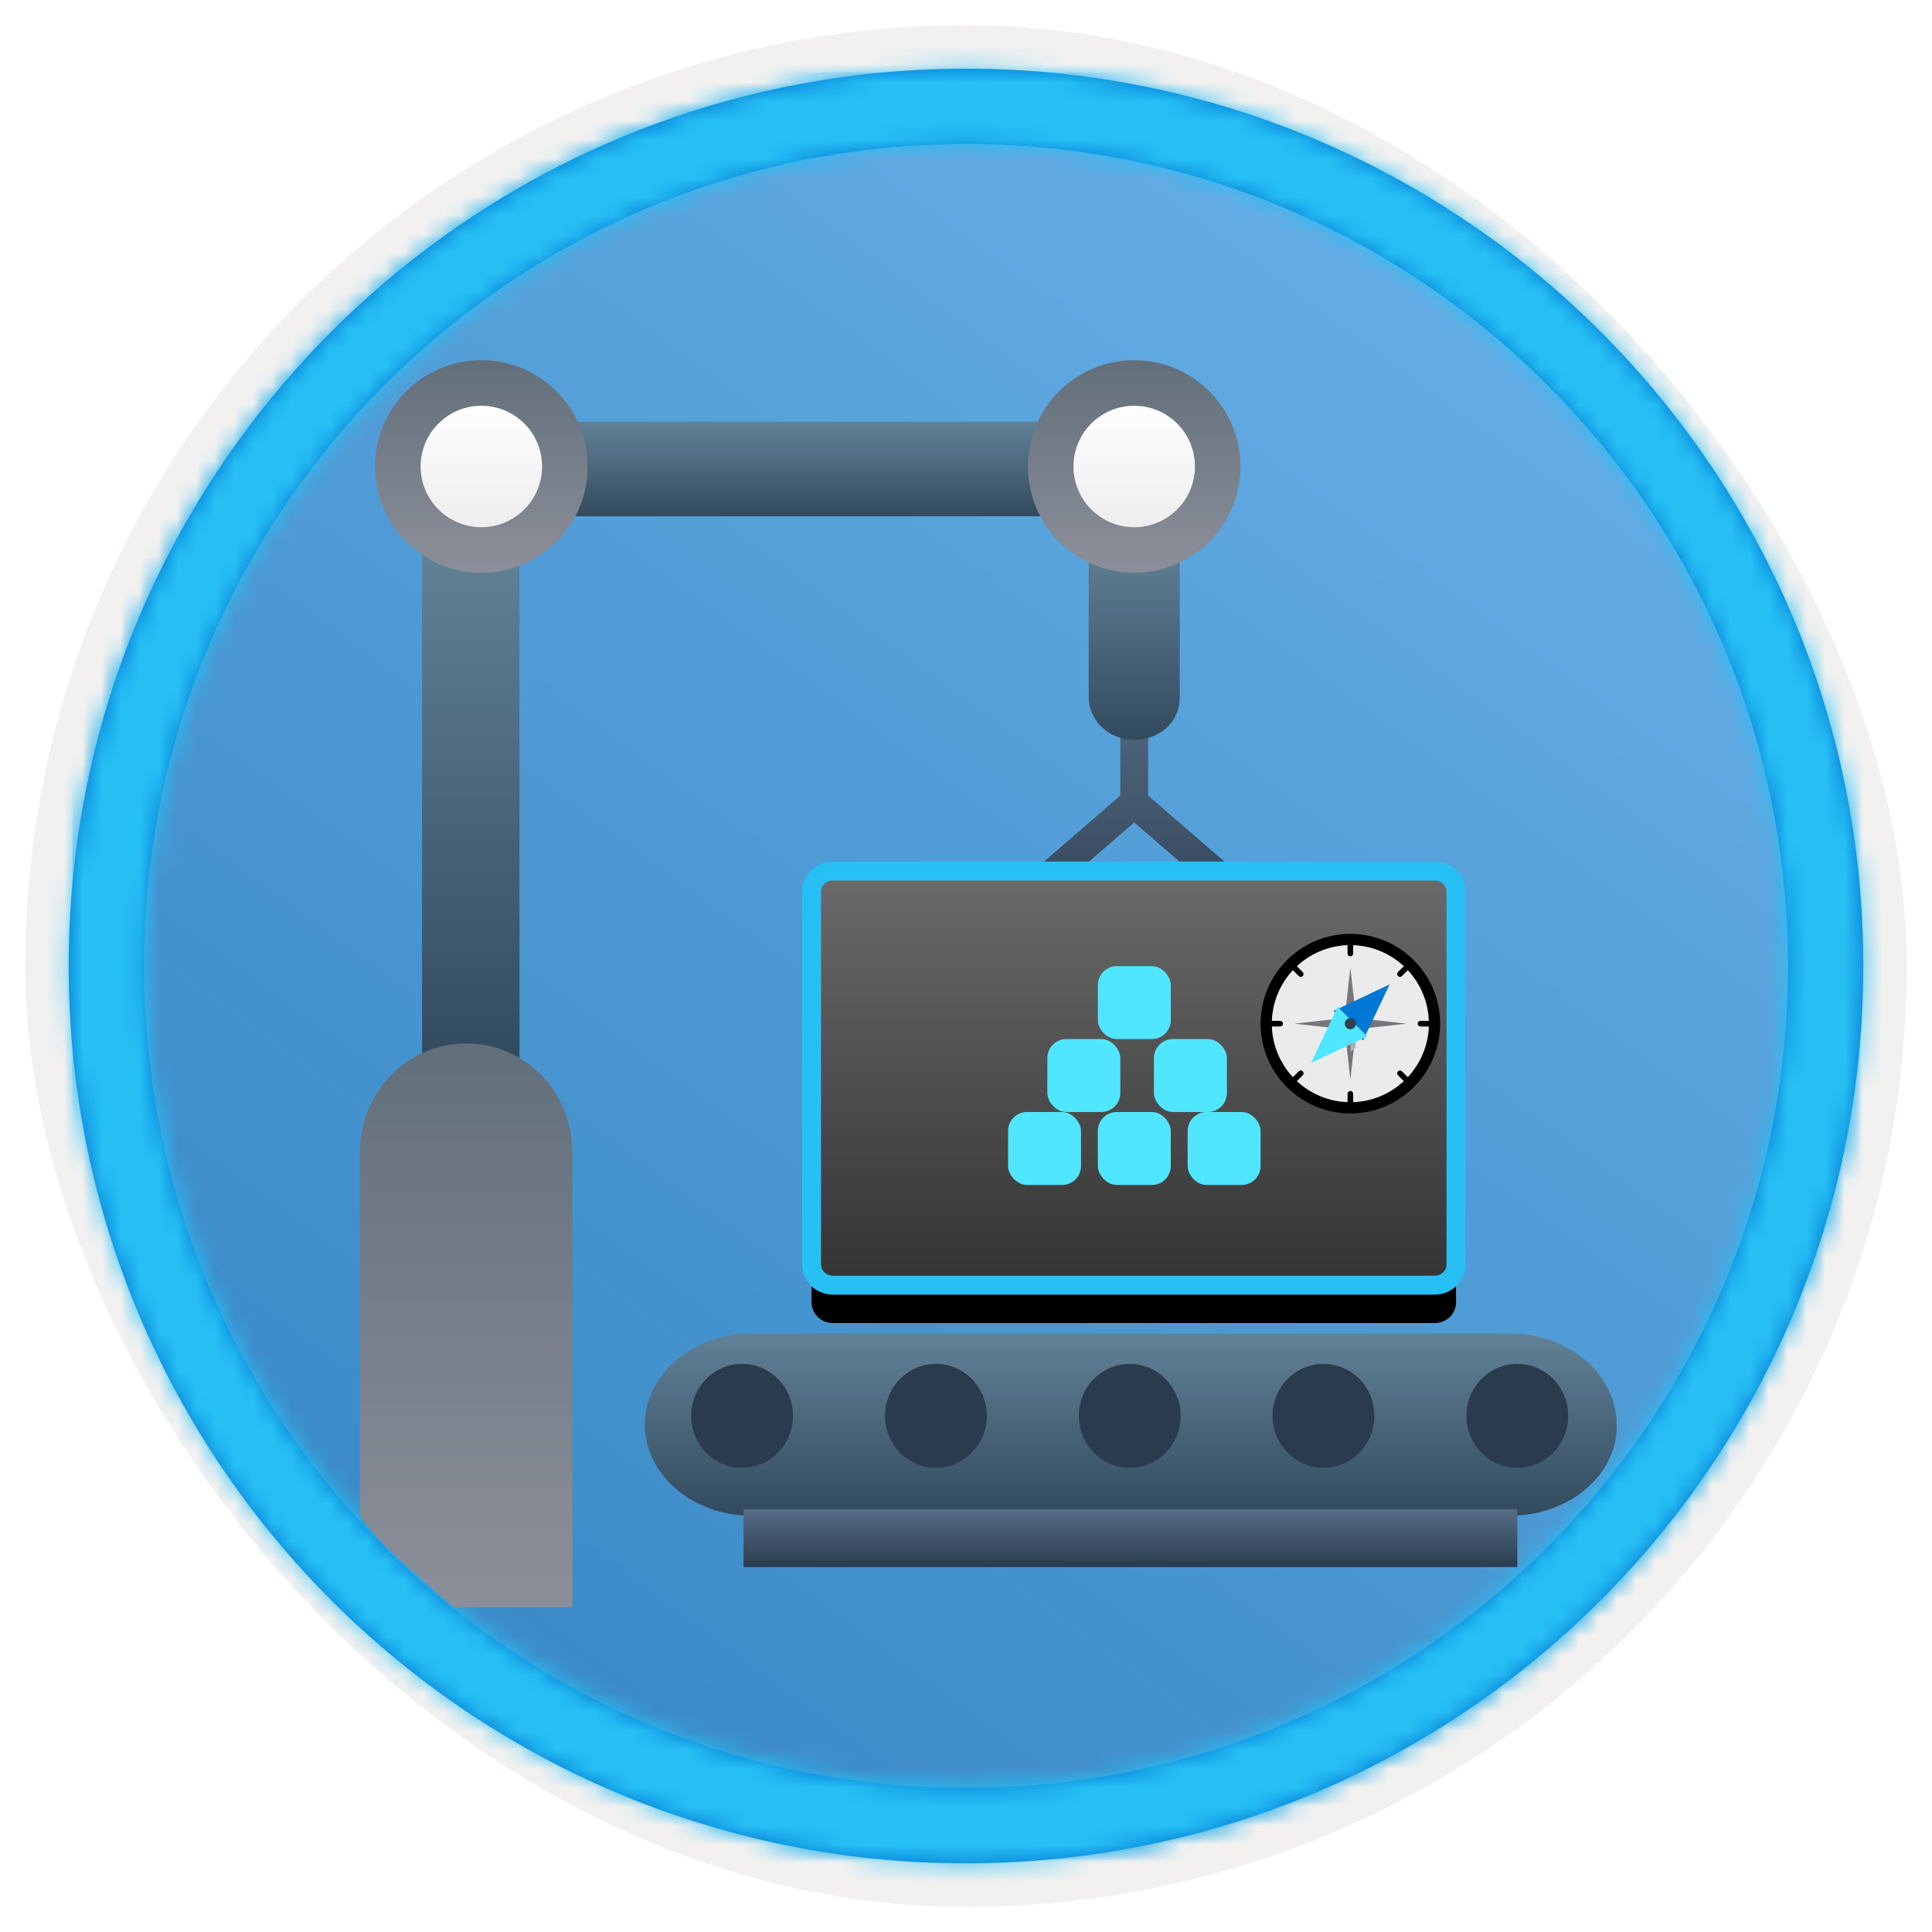 <?xml version="1.0" encoding="UTF-8"?>
<svg width="102px" height="102px" viewBox="0 0 102 102" version="1.1" xmlns="http://www.w3.org/2000/svg" xmlns:xlink="http://www.w3.org/1999/xlink">
    <title>Azure Data Fundamentals: Explore non-relational data in Azure/explore-provisioning-and-deploying-non-relational-data-services-in-azure</title>
    <defs>
        <rect id="path-1" x="0" y="0" width="94.34" height="94.34" rx="47.17"></rect>
        <filter x="-2.9%" y="-2.9%" width="106.4%" height="106.4%" filterUnits="objectBoundingBox" id="filter-3">
            <feMorphology radius="2.5" operator="dilate" in="SourceAlpha" result="shadowSpreadOuter1"></feMorphology>
            <feOffset dx="0.5" dy="0.5" in="shadowSpreadOuter1" result="shadowOffsetOuter1"></feOffset>
            <feMorphology radius="1" operator="erode" in="SourceAlpha" result="shadowInner"></feMorphology>
            <feOffset dx="0.5" dy="0.5" in="shadowInner" result="shadowInner"></feOffset>
            <feComposite in="shadowOffsetOuter1" in2="shadowInner" operator="out" result="shadowOffsetOuter1"></feComposite>
            <feColorMatrix values="0 0 0 0 0.822   0 0 0 0 0.832   0 0 0 0 0.836  0 0 0 1 0" type="matrix" in="shadowOffsetOuter1"></feColorMatrix>
        </filter>
        <linearGradient x1="77.83%" y1="11.2%" x2="-99.689%" y2="253.808%" id="linearGradient-4">
            <stop stop-color="#FFFFFF" offset="0%"></stop>
            <stop stop-color="#000000" stop-opacity="0.5" offset="100%"></stop>
        </linearGradient>
        <rect id="path-5" x="0" y="0" width="94.34" height="94.34"></rect>
        <rect id="path-6" x="0" y="0" width="94.34" height="94.34"></rect>
        <path d="M48.113,0.739 C74.277,0.739 95.487,21.949 95.487,48.113 C95.487,74.277 74.277,95.487 48.113,95.487 C21.949,95.487 0.739,74.277 0.739,48.113 C0.739,21.949 21.949,0.739 48.113,0.739 Z M48.113,4.717 C24.146,4.717 4.717,24.146 4.717,48.113 C4.717,72.08 24.146,91.509 48.113,91.509 C72.08,91.509 91.509,72.08 91.509,48.113 C91.509,24.146 72.08,4.717 48.113,4.717 Z" id="path-7"></path>
        <linearGradient x1="50%" y1="0%" x2="50%" y2="100%" id="linearGradient-9">
            <stop stop-color="#566D86" offset="0%"></stop>
            <stop stop-color="#2B3B4E" offset="100%"></stop>
        </linearGradient>
        <linearGradient x1="50%" y1="0%" x2="50%" y2="100%" id="linearGradient-10">
            <stop stop-color="#618197" offset="0%"></stop>
            <stop stop-color="#324A5E" offset="100%"></stop>
        </linearGradient>
        <linearGradient x1="50%" y1="0%" x2="50%" y2="100%" id="linearGradient-11">
            <stop stop-color="#618197" offset="0%"></stop>
            <stop stop-color="#324A5E" offset="100%"></stop>
        </linearGradient>
        <linearGradient x1="50%" y1="0%" x2="50%" y2="100%" id="linearGradient-12">
            <stop stop-color="#618197" offset="0%"></stop>
            <stop stop-color="#324A5E" offset="100%"></stop>
        </linearGradient>
        <linearGradient x1="50%" y1="0%" x2="50%" y2="100%" id="linearGradient-13">
            <stop stop-color="#626F7B" offset="0%"></stop>
            <stop stop-color="#8C8F99" offset="100%"></stop>
        </linearGradient>
        <linearGradient x1="50%" y1="0%" x2="50%" y2="100%" id="linearGradient-14">
            <stop stop-color="#626F7B" offset="0%"></stop>
            <stop stop-color="#8C8F99" offset="100%"></stop>
        </linearGradient>
        <linearGradient x1="50%" y1="-9.939%" x2="50%" y2="92.725%" id="linearGradient-15">
            <stop stop-color="#FFFFFF" offset="0%"></stop>
            <stop stop-color="#EFEFEF" offset="100%"></stop>
        </linearGradient>
        <linearGradient x1="50%" y1="0%" x2="50%" y2="100%" id="linearGradient-16">
            <stop stop-color="#618197" offset="0%"></stop>
            <stop stop-color="#324A5E" offset="100%"></stop>
        </linearGradient>
        <linearGradient x1="50%" y1="0%" x2="50%" y2="100%" id="linearGradient-17">
            <stop stop-color="#566D86" offset="0%"></stop>
            <stop stop-color="#2B3B4E" offset="100%"></stop>
        </linearGradient>
        <linearGradient x1="50%" y1="0.67%" x2="50%" y2="100%" id="linearGradient-18">
            <stop stop-color="#6A6A6A" offset="0%"></stop>
            <stop stop-color="#343333" offset="100%"></stop>
        </linearGradient>
        <path d="M32.896,-1.09456045e-13 C33.518,-1.09456045e-13 34.023,0.486 34.023,1.086 L34.023,20.776 C34.023,21.376 33.518,21.863 32.896,21.863 L1.127,21.863 C0.504,21.863 -6.31477184e-14,21.376 -6.31477184e-14,20.776 L-6.31477184e-14,1.086 C-6.31477184e-14,0.486 0.504,-1.09456045e-13 1.127,-1.09456045e-13 L32.896,-1.09456045e-13 Z" id="path-19"></path>
        <filter x="-22.0%" y="-25.2%" width="144.1%" height="168.6%" filterUnits="objectBoundingBox" id="filter-20">
            <feMorphology radius="0.5" operator="dilate" in="SourceAlpha" result="shadowSpreadOuter1"></feMorphology>
            <feOffset dx="0" dy="2" in="shadowSpreadOuter1" result="shadowOffsetOuter1"></feOffset>
            <feGaussianBlur stdDeviation="2" in="shadowOffsetOuter1" result="shadowBlurOuter1"></feGaussianBlur>
            <feComposite in="shadowBlurOuter1" in2="SourceAlpha" operator="out" result="shadowBlurOuter1"></feComposite>
            <feColorMatrix values="0 0 0 0 0   0 0 0 0 0   0 0 0 0 0  0 0 0 0.1 0" type="matrix" in="shadowBlurOuter1"></feColorMatrix>
        </filter>
        <filter x="-42.2%" y="-42.2%" width="189.9%" height="189.9%" filterUnits="objectBoundingBox" id="filter-21">
            <feOffset dx="0" dy="2" in="SourceAlpha" result="shadowOffsetOuter1"></feOffset>
            <feColorMatrix values="0 0 0 0 0   0 0 0 0 0   0 0 0 0 0  0 0 0 0.096 0" type="matrix" in="shadowOffsetOuter1" result="shadowMatrixOuter1"></feColorMatrix>
            <feMerge>
                <feMergeNode in="shadowMatrixOuter1"></feMergeNode>
                <feMergeNode in="SourceGraphic"></feMergeNode>
            </feMerge>
        </filter>
    </defs>
    <g id="Badges" stroke="none" stroke-width="1" fill="none" fill-rule="evenodd">
        <g id="Azure-Data-Fundamentals:-Explore-non-relational-data-in-Azure" transform="translate(-159, -509)">
            <g id="Azure-Data-Fundamentals:-Explore-non-relational-data-in-Azure/explore-provisioning-and-deploying-non-relational-data-services-in-azure" transform="translate(160, 510)">
                <g id="Badge-Plates/Circle">
                    <g id="BG" transform="translate(2.83, 2.83)">
                        <mask id="mask-2" fill="white">
                            <use xlink:href="#path-1"></use>
                        </mask>
                        <g>
                            <use fill="black" fill-opacity="1" filter="url(#filter-3)" xlink:href="#path-1"></use>
                            <rect stroke="#F2F1F0" stroke-width="2.5" x="-1.25" y="-1.25" width="96.84" height="96.84" rx="48.42"></rect>
                        </g>
                        <g id="Colors/Azure/BG-Solid-Badges" mask="url(#mask-2)">
                            <g id="Rectangle">
                                <use fill="#0078D4" xlink:href="#path-5"></use>
                                <use fill-opacity="0.4" fill="url(#linearGradient-4)" xlink:href="#path-5"></use>
                            </g>
                            <g id="Rectangle-Copy">
                                <use fill="#0078D4" xlink:href="#path-6"></use>
                                <use fill-opacity="0.4" fill="url(#linearGradient-4)" xlink:href="#path-6"></use>
                            </g>
                        </g>
                    </g>
                    <g id="Border" transform="translate(1.887, 1.887)">
                        <mask id="mask-8" fill="white">
                            <use xlink:href="#path-7"></use>
                        </mask>
                        <use id="Boarder" fill="#0078D4" fill-rule="nonzero" xlink:href="#path-7"></use>
                        <g id="Colors/Azure/Border" mask="url(#mask-8)" fill="#27C0F5">
                            <g transform="translate(-1.887, -1.887)" id="Rectangle">
                                <rect x="0" y="0" width="100" height="100"></rect>
                            </g>
                        </g>
                    </g>
                </g>
                <path d="M64.999,45.662 L59.618,41.006 L59.618,35.64 C59.618,35.245 59.324,34.85 58.881,34.85 C58.513,34.85 58.144,35.166 58.144,35.64 L58.144,41.006 L52.763,45.662 C52.542,45.819 52.469,46.056 52.469,46.293 L52.469,49.765 C52.469,49.923 52.616,50.081 52.763,50.081 L54.164,50.081 L54.164,48.502 L53.943,48.502 L53.943,46.687 L58.881,42.426 L63.82,46.687 L63.82,48.502 L63.599,48.502 L63.599,50.081 L64.999,50.081 C65.147,50.081 65.294,49.923 65.294,49.765 L65.294,46.293 C65.294,46.056 65.147,45.819 64.999,45.662 Z" id="Path" fill="url(#linearGradient-9)" fill-rule="nonzero"></path>
                <path d="M61.286,27.636 L61.286,35.812 C61.286,36.454 61.028,37.015 60.599,37.416 C60.17,37.816 59.568,38.057 58.881,38.057 C57.507,38.057 56.477,37.015 56.477,35.812 L56.477,27.636 C57.25,27.957 58.023,28.197 58.881,28.197 C59.74,28.197 60.513,27.957 61.286,27.636 Z" id="Path" fill="url(#linearGradient-10)" fill-rule="nonzero"></path>
                <path d="M26.426,28.002 L26.426,55.117 C25.647,54.739 24.79,54.587 23.855,54.587 C22.92,54.587 22.063,54.814 21.284,55.117 L21.284,28.002 C22.063,28.457 22.92,28.684 23.855,28.684 C24.79,28.684 25.647,28.457 26.426,28.002 Z" id="Path" fill="url(#linearGradient-11)" fill-rule="nonzero"></path>
                <path d="M54.876,23.76 C54.876,24.668 55.396,25.576 56.435,26.258 L25.947,26.258 C26.987,25.501 27.506,24.668 27.506,23.76 C27.506,22.851 26.987,22.018 25.947,21.261 L56.608,21.261 C55.396,22.018 54.876,22.851 54.876,23.76 Z" id="Path" fill="url(#linearGradient-12)" fill-rule="nonzero"></path>
                <path d="M29.222,83.852 L22.979,83.852 C21.832,82.879 20.857,82.029 20.055,81.301 C19.253,80.573 18.568,79.813 18,79.022 L18,59.885 C18,56.657 20.486,54.089 23.611,54.089 C26.736,54.089 29.222,56.657 29.222,59.885 L29.222,83.852 Z" id="Path" fill="url(#linearGradient-13)" fill-rule="nonzero"></path>
                <circle id="Oval" fill="url(#linearGradient-14)" fill-rule="nonzero" cx="24.413" cy="23.628" r="5.611"></circle>
                <circle id="Oval" fill="url(#linearGradient-15)" fill-rule="nonzero" cx="24.413" cy="23.628" r="3.206"></circle>
                <circle id="Oval" fill="url(#linearGradient-14)" fill-rule="nonzero" cx="58.881" cy="23.628" r="5.611"></circle>
                <circle id="Oval" fill="url(#linearGradient-15)" fill-rule="nonzero" cx="58.881" cy="23.628" r="3.206"></circle>
                <g id="Group-2" transform="translate(33.047, 69.403)" fill-rule="nonzero">
                    <path d="M45.674,9.619 L5.627,9.619 C2.485,9.619 1.4604664e-12,7.433 1.4604664e-12,4.81 L1.4604664e-12,4.81 C1.4604664e-12,2.124 2.558,-2.42066254e-13 5.627,-2.42066254e-13 L45.674,-2.42066254e-13 C48.816,-2.42066254e-13 51.301,2.186 51.301,4.81 L51.301,4.81 C51.374,7.433 48.816,9.619 45.674,9.619 Z" id="Path" fill="url(#linearGradient-16)"></path>
                    <g id="Group" transform="translate(2.405, 1.603)">
                        <ellipse id="Oval" fill="#2B3B4E" cx="43.654" cy="2.744" rx="2.689" ry="2.744"></ellipse>
                        <ellipse id="Oval" fill="#2B3B4E" cx="2.726" cy="2.744" rx="2.689" ry="2.744"></ellipse>
                        <ellipse id="Oval" fill="#2B3B4E" cx="12.958" cy="2.744" rx="2.689" ry="2.744"></ellipse>
                        <ellipse id="Oval" fill="#2B3B4E" cx="23.19" cy="2.744" rx="2.689" ry="2.744"></ellipse>
                        <ellipse id="Oval" fill="#2B3B4E" cx="33.422" cy="2.744" rx="2.689" ry="2.744"></ellipse>
                        <rect id="Rectangle" fill="url(#linearGradient-17)" x="2.801" y="7.678" width="40.854" height="3.049"></rect>
                    </g>
                </g>
                <g id="Group" transform="translate(41.847, 44.987)">
                    <g id="Fill-1">
                        <use fill="black" fill-opacity="1" filter="url(#filter-20)" xlink:href="#path-19"></use>
                        <use stroke="#27C0F5" stroke-width="1" fill="url(#linearGradient-18)" fill-rule="evenodd" xlink:href="#path-19"></use>
                    </g>
                    <g id="Rectangle-" transform="translate(10.374, 5.02)" fill="#50E6FF">
                        <rect id="Rectangle-Copy-24" x="4.74" y="7.702" width="3.851" height="3.851" rx="1"></rect>
                        <rect id="Rectangle-Copy-25" x="9.48" y="7.702" width="3.851" height="3.851" rx="1"></rect>
                        <rect id="Rectangle-Copy-26" x="0" y="7.702" width="3.851" height="3.851" rx="1"></rect>
                        <rect id="Rectangle-Copy-27" x="2.074" y="3.851" width="3.851" height="3.851" rx="1"></rect>
                        <rect id="Rectangle-Copy-28" x="7.702" y="3.851" width="3.851" height="3.851" rx="1"></rect>
                        <rect id="Rectangle-Copy-29" x="4.74" y="0" width="3.851" height="3.851" rx="1"></rect>
                    </g>
                    <g id="Compass-" filter="url(#filter-21)" transform="translate(23.705, 1.317)">
                        <path d="M9.183,4.74 C9.183,7.194 7.194,9.183 4.74,9.183 C2.286,9.183 0.296,7.194 0.296,4.74 C0.296,2.286 2.286,0.296 4.74,0.296 C7.194,0.296 9.183,2.286 9.183,4.74" id="Fill-49" fill="#EBEBEB"></path>
                        <path d="M7.773,7.564 L7.463,7.254 C7.405,7.196 7.311,7.196 7.254,7.254 C7.196,7.311 7.196,7.405 7.254,7.463 L7.564,7.773 C6.857,8.432 5.92,8.847 4.888,8.884 L4.888,8.443 C4.888,8.361 4.822,8.295 4.74,8.295 C4.658,8.295 4.592,8.361 4.592,8.443 L4.592,8.884 C3.56,8.847 2.623,8.432 1.916,7.773 L2.226,7.463 C2.284,7.405 2.284,7.311 2.226,7.254 C2.168,7.196 2.075,7.196 2.017,7.254 L1.706,7.564 C1.048,6.857 0.633,5.92 0.596,4.888 L1.037,4.888 C1.119,4.888 1.185,4.822 1.185,4.74 C1.185,4.658 1.119,4.592 1.037,4.592 L0.596,4.592 C0.633,3.56 1.048,2.623 1.706,1.916 L2.017,2.226 C2.046,2.255 2.083,2.27 2.121,2.27 C2.159,2.27 2.197,2.255 2.226,2.226 C2.284,2.168 2.284,2.075 2.226,2.017 L1.916,1.706 C2.623,1.048 3.56,0.633 4.592,0.596 L4.592,1.037 C4.592,1.119 4.658,1.185 4.74,1.185 C4.822,1.185 4.888,1.119 4.888,1.037 L4.888,0.596 C5.92,0.633 6.857,1.048 7.564,1.706 L7.254,2.017 C7.196,2.075 7.196,2.168 7.254,2.226 C7.283,2.255 7.32,2.27 7.358,2.27 C7.396,2.27 7.434,2.255 7.463,2.226 L7.773,1.916 C8.432,2.623 8.847,3.56 8.884,4.592 L8.443,4.592 C8.361,4.592 8.295,4.658 8.295,4.74 C8.295,4.822 8.361,4.888 8.443,4.888 L8.884,4.888 C8.847,5.92 8.432,6.857 7.773,7.564 Z M4.74,0 C2.126,0 0,2.126 0,4.74 C0,7.353 2.126,9.48 4.74,9.48 C7.353,9.48 9.48,7.353 9.48,4.74 C9.48,2.126 7.353,0 4.74,0 L4.74,0 Z" id="Fill-55" fill="#000000"></path>
                        <polyline id="Fill-56" fill="#75757A" points="5.036 4.444 4.444 4.444 4.74 1.777 5.036 4.444"></polyline>
                        <polyline id="Fill-57" fill="#75757A" points="5.036 5.036 5.036 4.444 7.702 4.74 5.036 5.036"></polyline>
                        <polyline id="Fill-58" fill="#75757A" points="4.444 4.444 4.444 5.036 1.777 4.74 4.444 4.444"></polyline>
                        <polyline id="Fill-59" fill="#75757A" points="4.444 5.036 5.036 5.036 4.74 7.702 4.444 5.036"></polyline>
                        <polyline id="Fill-60" fill="#0078D4" points="5.41 5.629 3.851 4.069 6.814 2.666 5.41 5.629"></polyline>
                        <polyline id="Fill-61" fill="#A9B3B6" points="4.74 5.873 4.762 6.221 5.011 6.015 5.036 5.629 4.74 5.873"></polyline>
                        <polyline id="Fill-62" fill="#50E6FF" points="4.069 3.851 5.629 5.41 2.666 6.814 4.069 3.851"></polyline>
                        <path d="M5.036,4.74 C5.036,4.903 4.903,5.036 4.74,5.036 C4.576,5.036 4.444,4.903 4.444,4.74 C4.444,4.576 4.576,4.444 4.74,4.444 C4.903,4.444 5.036,4.576 5.036,4.74" id="Fill-65" fill="#30404D"></path>
                    </g>
                </g>
            </g>
        </g>
    </g>
</svg>
